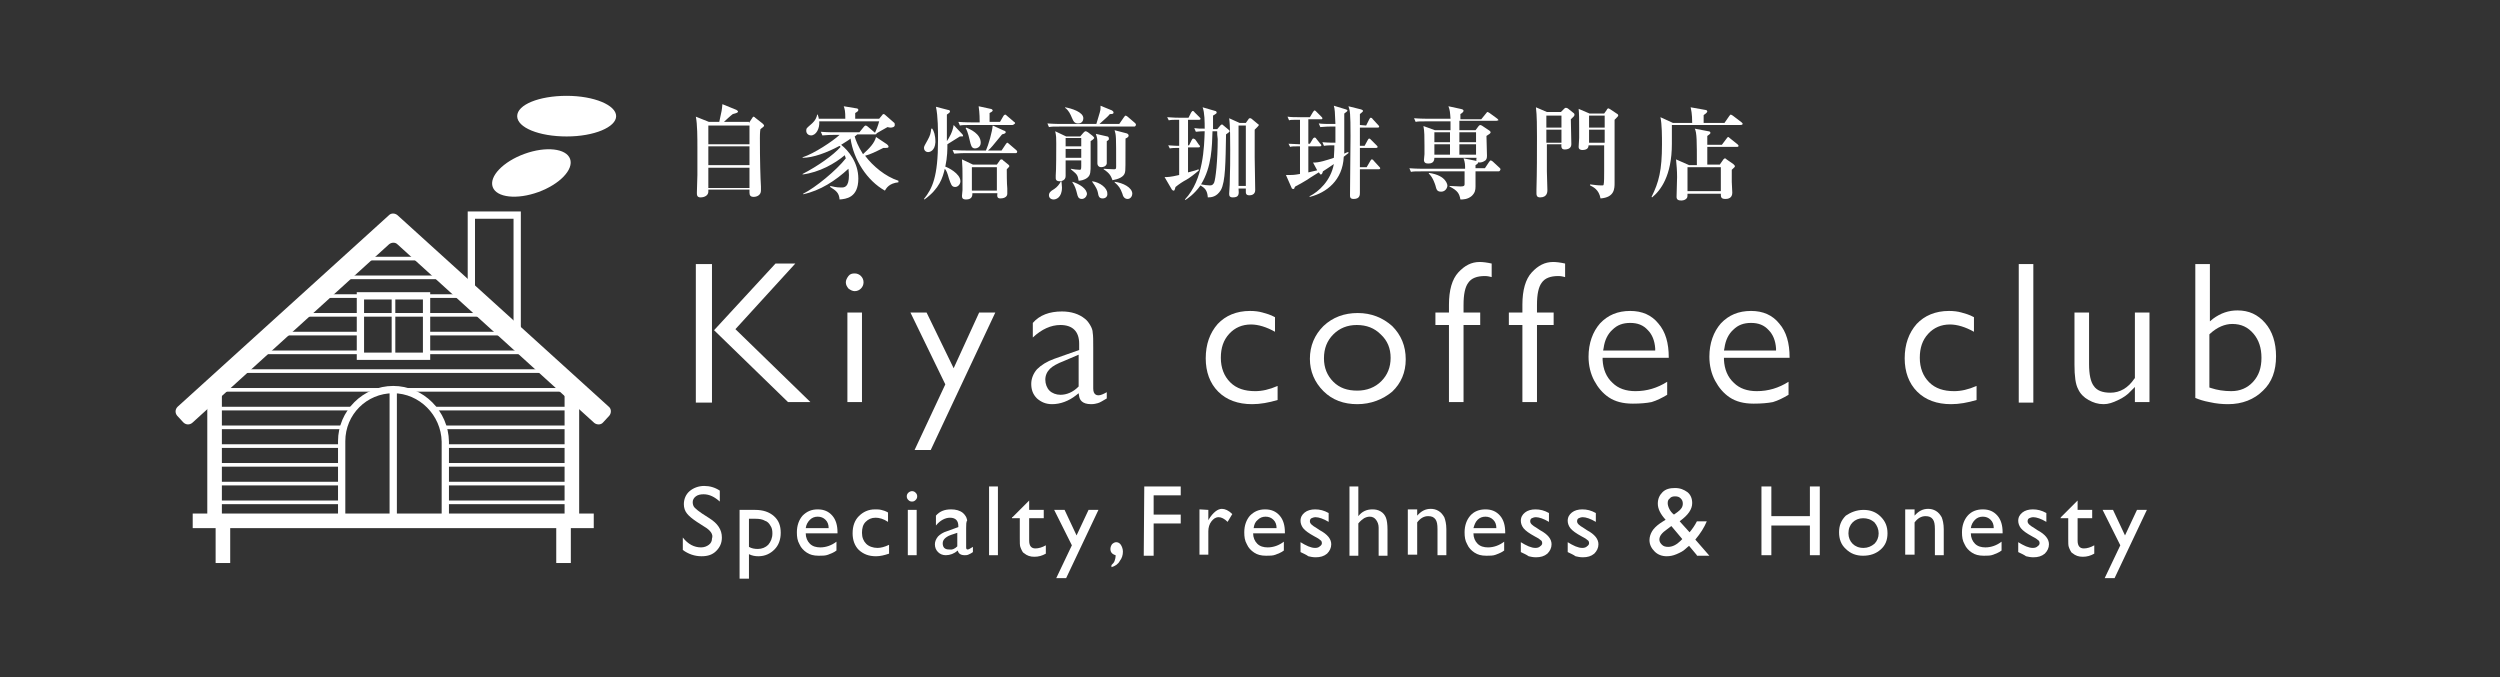 <?xml version="1.0" encoding="utf-8"?>
<!-- Generator: Adobe Illustrator 27.4.1, SVG Export Plug-In . SVG Version: 6.00 Build 0)  -->
<svg version="1.1" id="レイヤー_1" xmlns="http://www.w3.org/2000/svg" xmlns:xlink="http://www.w3.org/1999/xlink" x="0px"
	 y="0px" viewBox="0 0 480 130" style="enable-background:new 0 0 480 130;" xml:space="preserve">
<rect x="0" y="0" width="480" height="130" fill="#333333" stroke="none"/>
<style type="text/css">
	.st0{display:none;fill:none;}
	.st1{fill:#FFFFFF;}
</style>
<rect class="st0" width="480" height="130"/>
<path class="st1" d="M35.2,81.1L34,79.8c-0.4-0.5-0.4-1.2,0.1-1.7l40.6-36.8c0.4-0.4,1.1-0.4,1.6,0l40.6,36.8
	c0.5,0.4,0.5,1.2,0.1,1.7l-1.2,1.3c-0.4,0.5-1.2,0.5-1.7,0.1L76.3,46.9c-0.4-0.4-1.1-0.4-1.6,0L36.9,81.2
	C36.4,81.6,35.7,81.6,35.2,81.1z"/>
<rect x="37" y="98.6" class="st1" width="77" height="2.8"/>
<rect x="39.8" y="74.5" class="st1" width="2.8" height="25.5"/>
<rect x="108.4" y="74.5" class="st1" width="2.8" height="25.5"/>
<rect x="41.4" y="100" class="st1" width="2.8" height="8.1"/>
<rect x="106.8" y="100" class="st1" width="2.8" height="8.1"/>
<path class="st1" d="M86.2,100.7H64.9v-16c0-5.8,4.8-10.6,10.6-10.6c5.8,0,10.6,4.8,10.7,10.7L86.2,100.7z M66.3,99.3h18.5V84.8
	c-0.1-5.1-4.3-9.3-9.3-9.3c-5.1,0-9.2,4.1-9.2,9.2V99.3z"/>
<rect x="41.2" y="96.1" class="st1" width="24.3" height="0.7"/>
<rect x="85.4" y="96.1" class="st1" width="24.4" height="0.7"/>
<rect x="41.2" y="92.5" class="st1" width="24.3" height="0.7"/>
<rect x="85.4" y="92.5" class="st1" width="24.4" height="0.7"/>
<rect x="41.2" y="88.9" class="st1" width="24.3" height="0.7"/>
<rect x="85.4" y="88.9" class="st1" width="24.4" height="0.7"/>
<rect x="41.2" y="85.3" class="st1" width="24.3" height="0.7"/>
<rect x="85.4" y="85.3" class="st1" width="24.4" height="0.7"/>
<rect x="41.2" y="81.7" class="st1" width="24.3" height="0.7"/>
<rect x="85.4" y="81.7" class="st1" width="24.4" height="0.7"/>
<rect x="41.2" y="78.1" class="st1" width="26.4" height="0.7"/>
<rect x="83.4" y="78.1" class="st1" width="26.4" height="0.7"/>
<rect x="41.2" y="74.5" class="st1" width="68.6" height="0.7"/>
<rect x="45.6" y="70.9" class="st1" width="59.8" height="0.7"/>
<rect x="49.5" y="67.3" class="st1" width="19.7" height="0.7"/>
<rect x="81.8" y="67.3" class="st1" width="19.7" height="0.7"/>
<rect x="53.3" y="63.7" class="st1" width="15.9" height="0.7"/>
<rect x="81.8" y="63.7" class="st1" width="15.9" height="0.7"/>
<rect x="56.7" y="60.1" class="st1" width="12.5" height="0.7"/>
<rect x="81.8" y="60.1" class="st1" width="12.5" height="0.7"/>
<rect x="61" y="56.5" class="st1" width="29.5" height="0.7"/>
<rect x="64.8" y="52.9" class="st1" width="21.4" height="0.7"/>
<rect x="68.7" y="49.3" class="st1" width="13.6" height="0.7"/>
<path class="st1" d="M82.6,69.1H68.5v-13h14.1V69.1z M69.9,67.7h11.3V57.5H69.9V67.7z"/>
<rect x="69.2" y="60.1" class="st1" width="12.6" height="0.7"/>
<rect x="75.2" y="56.8" class="st1" width="0.7" height="11.6"/>
<rect x="74.8" y="74.8" class="st1" width="1.4" height="25.2"/>
<polygon class="st1" points="100,65 98.6,65 98.6,42 91.2,42 91.2,56.6 89.8,56.6 89.8,40.6 100,40.6 "/>
<ellipse transform="matrix(0.94 -0.342 0.342 0.94 -5.206 36.886)" class="st1" cx="102" cy="33.2" rx="7.9" ry="3.9"/>
<path class="st1" d="M118.3,22.3c0,2.1-4.2,3.9-9.5,3.9s-9.5-1.7-9.5-3.9s4.2-3.9,9.5-3.9S118.3,20.2,118.3,22.3z"/>
<g>
	<path class="st1" d="M143.8,23.6l0.6-0.9c0.1-0.2,0.2-0.3,0.3-0.3s0.2,0.1,0.3,0.2l1.4,1.1c0.2,0.2,0.3,0.3,0.3,0.4
		c0,0.2-0.1,0.2-0.7,0.7c-0.1,0.6-0.1,1.4-0.1,1.7c0,4.5,0.1,7.7,0.2,9.3c0,0.4,0,0.8,0,0.8c0,0.8-0.7,1.2-1.4,1.2
		c-0.6,0-0.8-0.3-0.8-0.8c0-0.1,0-0.4,0-0.6H136c0,0.1,0,0.3,0,0.4c0,0.7-0.7,1.1-1.5,1.1c-0.7,0-0.7-0.5-0.7-0.9c0,0,0-0.4,0.1-3.4
		c0-0.8,0-4.6,0-5.3c0-1.7,0-4.5-0.3-5.9l2.5,1h2c0.5-2.2,0.5-2.3,0.6-3.4l2.7,1.1c0.1,0.1,0.3,0.2,0.3,0.3c0,0.2-0.2,0.3-1,0.5
		c-0.3,0.2-1.5,1.3-1.7,1.5h4.8L143.8,23.6L143.8,23.6z M136,24.1v3.6h7.9v-3.6H136z M136,28.1v3.6h7.9v-3.6H136z M136,32.2v3.9h7.9
		v-3.9H136z"/>
	<path class="st1" d="M169.9,36.6c-3.4-1.9-6-5.9-6.6-10c-0.3,0.3-0.9,0.6-1.8,1.2c1.4,1.1,3.3,3.4,3.3,6.5c0,3.7-2.4,3.9-3.6,4
		c-0.1-1.3-0.7-1.7-1.8-2.4v-0.2c0.5,0.1,1.1,0.3,2.1,0.3c0.6,0,1.5,0,1.5-2.4c0-0.5-0.1-1-0.1-1.2c-2.5,2.3-5.4,4.2-8.7,4.9v-0.1
		c2.4-1.2,6.4-4.5,8.2-6.8c-0.1-0.2-0.1-0.3-0.2-0.6c-1.9,1.6-4.9,3.3-8.1,3.7v-0.1c2.9-1.5,5.9-3.6,7.3-5.2
		c-0.1-0.1-0.1-0.1-0.2-0.2c-2.4,1.3-5.1,2.3-7.1,2.3v-0.1c2.2-0.7,5.8-3.1,7.1-4.3h-1.3c-1.2,0-1.5,0.1-2,0.1l-0.3-0.7
		c1.1,0.1,2.3,0.1,2.7,0.1h4.7l0.9-1.1c0.1-0.1,0.2-0.2,0.3-0.2s0.3,0.1,0.4,0.2l1.3,1.1c0.1,0.1,0.1,0.1,0.1,0.1
		c0.2-0.4,0.6-1.4,0.8-2.2h-11.5c0.1,1.4-0.6,2.7-1.6,2.7c-0.4,0-0.9-0.3-0.9-0.9c0-0.5,0.1-0.5,1-1.3c0.1-0.1,0.9-0.7,1.1-1.8h0.1
		c0.1,0.4,0.2,0.5,0.2,0.8h5.1c0-1.5-0.1-1.8-0.3-2.4l2.4,0.4c0.2,0,0.4,0.1,0.4,0.3c0,0.2-0.1,0.3-0.6,0.6c0,0.2,0,0.9,0,1.1h4.6
		l0.5-0.6c0.1-0.1,0.2-0.3,0.3-0.3c0.2,0,0.3,0.1,0.4,0.2l1.6,1.4c0.2,0.1,0.2,0.3,0.2,0.5c0,0.4-0.5,0.5-0.8,0.5
		c-0.1,0-0.2,0-0.6-0.1c-0.7,0.4-1.8,1-2.1,1.2l0,0c0,0.1,0,0.2-0.3,0.2h-3.4c-0.2,0.2-0.5,0.4-0.5,0.4c0.2,0.7,0.6,1.8,1.6,3.4
		c1.2-1.1,2.2-2.1,2.5-3.3l2.1,1.4c0.1,0.1,0.3,0.3,0.3,0.4c0,0.3-0.1,0.3-1,0.3c-1.6,0.8-2.4,1.2-3.5,1.5c1.5,2,3.9,4,6.4,4.8V35
		C170.7,35.2,170.2,36.1,169.9,36.6z"/>
	<path class="st1" d="M178.2,29.2c-0.5,0-0.8-0.4-0.8-0.8c0-0.3,0.2-0.6,0.7-1.5s0.6-1.3,0.7-2.2h0.2c0.3,0.5,0.6,1.2,0.6,2.6
		C179.5,29,178.5,29.2,178.2,29.2z M184.3,26.2c-0.3,0.2-1.6,1-2.4,1.5c0,1,0,2.4-0.4,4.3c0.4,0.1,2.9,1.3,2.9,2.8
		c0,0.6-0.5,1.1-1,1.1c-0.7,0-0.8-0.5-1.2-1.6c-0.3-1.1-0.5-1.6-0.8-1.9c-0.4,1.7-1,3.8-3.9,5.9l-0.1-0.1c1.6-2,2.7-4.2,2.7-11.3
		c0-1.8,0-4.6-0.4-6.4l2.3,0.6c0.2,0,0.4,0.1,0.4,0.3c0,0.2-0.2,0.3-0.6,0.6c0,0.4,0,4.3,0,5.1c0.4-0.6,1.1-1.7,1.3-3.1l1.6,1.7
		c0.1,0.1,0.2,0.2,0.2,0.4C185,26.2,184.7,26.2,184.3,26.2z M195,29.4h-9.7c-1.2,0-1.6,0.1-2.1,0.1l-0.3-0.7
		c1.2,0.1,2.6,0.1,2.8,0.1h3.6c0.5-1.1,1.2-3.6,1.3-4.8l2.2,1c0.1,0,0.3,0.1,0.3,0.3c0,0.2-0.3,0.3-0.7,0.4
		c-1.9,2.3-2.1,2.6-2.7,3.1h2.6l0.8-1.2c0.1-0.1,0.2-0.3,0.3-0.3s0.3,0.2,0.3,0.2l1.4,1.2c0.1,0.1,0.2,0.2,0.2,0.3
		C195.3,29.4,195.1,29.4,195,29.4z M194.4,24h-8c-1.2,0-1.6,0-2.1,0.1l-0.3-0.7c1.2,0.1,2.6,0.1,2.8,0.1h1.3c0-0.4,0-1.8-0.2-3.1
		l2.3,0.5c0.2,0,0.4,0.2,0.4,0.3c0,0.2-0.4,0.4-0.6,0.5c0,0.4,0,1.3,0,1.7h2l0.7-1.2c0.1-0.1,0.2-0.2,0.3-0.2s0.2,0.1,0.3,0.2
		l1.4,1.2c0.2,0.1,0.2,0.2,0.2,0.3C194.7,23.9,194.5,24,194.4,24z M193.3,32.5c0,0.6,0,2.7,0.1,3.7c0,0.2,0,0.8,0,1
		c0,0.7-0.8,0.9-1.3,0.9c-0.6,0-0.7-0.3-0.6-1h-4.8c0,0.4,0,1.2-1.2,1.2c-0.7,0-0.8-0.3-0.8-0.7c0-0.2,0.1-0.9,0.1-1.1
		c0-0.9,0-1.9,0-2.8c0-1.3,0-1.3-0.1-3.1l2.1,1h4.6l0.5-0.7c0.1-0.2,0.2-0.3,0.4-0.3c0.1,0,0.3,0.1,0.3,0.2l1,0.8
		c0.1,0.1,0.2,0.2,0.2,0.3C193.8,32,193.5,32.3,193.3,32.5z M187.2,28.5c-0.7,0-0.8-0.7-1-1.5c-0.1-0.3-0.3-1.6-0.8-2.4l0.1-0.1
		c0.8,0.3,2.8,1.2,2.8,2.9C188.3,28.3,187.5,28.5,187.2,28.5z M191.4,32.1h-4.8v4.5h4.8V32.1z"/>
	<path class="st1" d="M217.8,24.3h-14.4c-1.1,0-1.5,0-2,0.1l-0.3-0.7c1.2,0.1,2.5,0.1,2.7,0.1h6.7c0.7-2.3,0.8-2.6,0.8-3
		c0-0.2,0-0.3,0-0.5l2.2,0.9c0.1,0.1,0.3,0.2,0.3,0.4c0,0.3-0.3,0.3-0.7,0.3c-0.5,0.6-0.7,0.7-2,1.9h3.8l0.9-1.3
		c0.1-0.1,0.2-0.3,0.3-0.3s0.3,0.1,0.4,0.2l1.4,1.2c0.1,0.1,0.2,0.2,0.2,0.3C218.1,24.2,217.9,24.3,217.8,24.3z M202.3,38.3
		c-0.5,0-0.9-0.3-0.9-0.8s0.3-0.8,1-1.2c0.6-0.4,1-0.9,1.3-1.5h0.1c0,0.3,0.1,0.7,0.1,1.2C203.9,38,202.7,38.3,202.3,38.3z
		 M209.4,27.1c0,0.4,0,4.1,0,4.3c0,1.6,0,2.2-0.6,2.7s-1.4,0.6-1.7,0.6c-0.1-0.4-0.1-0.8-0.4-1.2c-0.1-0.2-1-0.9-1.1-1v-0.1
		c0.5,0.1,1.2,0.2,1.7,0.2c0.2,0,0.3,0,0.3-0.7v-1.1h-3c0,0.6,0,2.6,0,3c0,1-1.1,1-1.2,1c-0.3,0-0.7-0.1-0.7-0.6c0-0.1,0-0.3,0-0.5
		c0.1-0.8,0.1-5.2,0.1-6.2s0-1.4-0.2-2.3l2.1,1h2.7l0.6-0.7c0.1-0.1,0.3-0.3,0.4-0.3c0.2,0,0.3,0.1,0.5,0.2l0.9,0.7
		c0.1,0.1,0.3,0.3,0.3,0.4C210,26.7,209.6,27,209.4,27.1z M207,23.7c-0.7,0-0.9-0.4-1.2-1.1s-0.6-1.4-1.3-1.9v-0.1
		c1.2,0.2,3.5,0.9,3.5,2.1C208,23.1,207.8,23.7,207,23.7z M207.6,26.5h-3v1.6h3V26.5z M207.6,28.6h-3v1.7h3V28.6z M207.7,38.2
		c-0.7,0-0.8-0.6-0.9-1c-0.2-0.8-0.4-1.5-0.9-2.2v-0.1c1.3,0.4,2.8,1.3,2.8,2.4C208.6,37.8,208.2,38.2,207.7,38.2z M211.7,38.1
		c-0.7,0-0.8-0.5-0.9-1.1c-0.1-0.5-0.3-1-1.1-2.1v-0.1c1.5,0.2,2.9,1.3,2.9,2.3C212.7,37.7,212.3,38.1,211.7,38.1z M212.5,27.1
		c0,0.5,0,4.1,0,4.3c-0.1,0.5-0.6,0.7-1.1,0.7c-0.4,0-0.7-0.3-0.7-0.7c0-0.1,0-0.6,0-0.7c0-1.2,0-2.3,0-2.9c0-1.1,0-1.2-0.3-2.1
		l2.2,0.5c0.2,0,0.3,0.2,0.3,0.4C213,26.8,212.7,27,212.5,27.1z M216.1,26.6c0,5.1,0,6.3-0.1,6.5c-0.2,0.9-1.3,1.3-2.4,1.5
		c-0.3-0.8-0.5-1.3-1.7-2.1v-0.1c0.1,0,1.5,0.1,1.9,0.1s0.5,0,0.5-0.5c0-6,0-6-0.3-7l2.3,0.6c0.1,0,0.4,0.2,0.4,0.4
		C216.7,26.3,216.5,26.4,216.1,26.6z M216.5,38.2c-0.6,0-0.9-0.5-1-1c-0.4-1.1-0.7-1.5-1.5-2.2v-0.1c1.6,0.2,3.4,1.1,3.4,2.3
		C217.4,37.6,217.1,38.2,216.5,38.2z"/>
	<path class="st1" d="M230.2,23h-2.1v4.9h0.2l0.5-1c0.1-0.2,0.2-0.3,0.3-0.3s0.3,0.1,0.4,0.2l0.7,1c0.1,0.1,0.2,0.2,0.2,0.3
		c0,0.2-0.2,0.2-0.3,0.2h-2v4.8c1.1-0.3,1.6-0.4,2-0.6l0.1,0.2c-0.8,0.7-1.7,1.4-2.4,1.8c-0.6,0.3-1.5,0.9-2.1,1.4
		c-0.2,0.7-0.2,0.7-0.4,0.7c-0.1,0-0.2-0.1-0.3-0.2l-1.4-2.4c0.6,0,1.1,0,2.8-0.4v-5.2c-0.9,0-1.3,0-1.8,0.1l-0.3-0.6
		c0.5,0,1,0.1,2.1,0.1v-5h-0.5c-0.6,0-1,0-1.5,0.1l-0.3-0.6c1.2,0.1,2.1,0.1,2.2,0.1h1.9l0.5-1c0.1-0.1,0.2-0.3,0.3-0.3
		s0.3,0.1,0.3,0.2l1,1c0.1,0.1,0.2,0.2,0.2,0.3C230.5,23,230.3,23,230.2,23z M235.4,25.8c-0.1,5.3-0.1,9.1-1,10.7
		c-0.8,1.3-1.8,1.4-2.5,1.4c-0.1-1.4-0.6-1.8-1.4-2.3c-1.3,1.8-2.5,2.5-2.9,2.8l-0.1-0.1c3.6-3.8,3.7-10.2,3.8-13.1
		c-1.1,0-1.4,0.1-1.7,0.1l-0.3-0.7c0.7,0.1,1.1,0.1,2,0.1c0-1.2,0-3.1-0.4-4.1l2.4,0.7c0.2,0,0.3,0.2,0.3,0.3c0,0.2-0.1,0.2-0.7,0.6
		v0.5c0,0.3,0,1.8,0,2.1h0.8l0.6-0.7c0.1-0.1,0.2-0.2,0.3-0.2s0.1,0,0.2,0.1l1.2,1c0.1,0.1,0.1,0.2,0.1,0.2
		C236,25.4,235.8,25.5,235.4,25.8z M233.7,25.2h-0.9c-0.1,2.8-0.1,6.8-2.2,10.2c0.5,0.1,1.2,0.2,1.7,0.2s0.6-0.2,0.8-0.5
		c0.3-0.7,0.7-4.3,0.7-8.4C233.7,26.1,233.7,25.6,233.7,25.2z M241.3,24.5c-0.1,0.1-0.3,0.3-0.4,0.4c0,1.3,0,3.9,0,5.3
		c0,1,0.1,5.4,0.1,6.3c0,0.9-0.8,1-1.1,1c-0.6,0-0.7-0.3-0.7-0.6c0-0.1,0-0.6,0-0.7h-1.4c0.1,1.1,0.1,1.7-1.1,1.7
		c-0.6,0-0.7-0.3-0.7-0.7c0-0.3,0.1-1.5,0.1-1.7c0.1-2.6,0.1-5.1,0.1-6.7s0-4.8-0.2-6.1l2,0.9h1.2l0.5-0.7c0.1-0.2,0.2-0.2,0.3-0.2
		s0.2,0,0.3,0.1l1.2,1c0.1,0.1,0.2,0.1,0.2,0.2S241.4,24.4,241.3,24.5z M239.2,24.1h-1.4v11.6h1.4V24.1z"/>
	<path class="st1" d="M253.2,33.1c-0.3,0.2-1.5,0.9-2.2,1.4c-0.8,0.5-1.7,1-2.3,1.3c-0.1,0.1-0.2,0.3-0.2,0.4c0,0-0.1,0.1-0.2,0.1
		c-0.1,0-0.3-0.1-0.3-0.2l-1.1-2.5c0.3,0,0.5,0,0.9,0c0.3,0,0.7,0,1.8-0.2v-5.3h-0.4c-0.8,0-1.1,0-1.5,0.1l-0.3-0.6
		c0.7,0,1.5,0.1,2.2,0.1V23H249c-0.9,0-1.2,0-1.5,0.1l-0.3-0.7c0.7,0.1,1.5,0.1,2.2,0.1h2.1l0.6-1c0.1-0.1,0.2-0.3,0.3-0.3
		s0.2,0.1,0.3,0.2l1,1c0.1,0.1,0.2,0.2,0.2,0.3c0,0.2-0.1,0.2-0.3,0.2h-2.4v4.7h0.3l0.6-1c0.1-0.1,0.2-0.2,0.3-0.2s0.3,0.1,0.3,0.2
		l0.8,1c0.1,0.1,0.2,0.2,0.2,0.3c0,0.2-0.2,0.2-0.3,0.2h-2.2v5l1.7-0.4l-0.8-1.5c1,0.1,2.8-0.5,4-0.9c0-0.5,0.1-1.1,0.1-2.4H256
		c-0.6,0-1.2,0-1.8,0.1l-0.3-0.7c1,0.1,2.3,0.1,2.5,0.1c0-0.4,0-2.6,0-3.1h-1.1c-0.9,0-1.4,0.1-1.8,0.1l-0.3-0.7
		c0.7,0.1,1.6,0.1,2.3,0.1h0.9c-0.1-2.4-0.1-2.7-0.3-3.5l2.3,0.7c0.2,0.1,0.3,0.1,0.3,0.2c0,0.2-0.1,0.2-0.6,0.6c0,1.1,0,6.5,0,7.7
		c0.4-0.2,0.6-0.3,0.8-0.3v0.2c-0.3,0.2-0.5,0.4-0.9,0.7c-0.2,4.5-3.3,6.9-6.5,7.7l-0.1-0.1c1.8-0.9,4.1-3,4.7-6.2
		c-0.7,0.5-1.8,1.2-2.1,1.4c-0.1,0.4-0.2,0.6-0.4,0.6c-0.1,0-0.2-0.1-0.3-0.3L253.2,33.1z M262.3,24.1l0.6-1.2
		c0.1-0.2,0.2-0.3,0.3-0.3c0.1,0,0.3,0.1,0.3,0.2l1.1,1.2c0.1,0.1,0.2,0.2,0.2,0.3c0,0.2-0.2,0.2-0.3,0.2h-3.4V28h0.9l0.6-1.1
		c0.1-0.2,0.2-0.3,0.3-0.3c0.1,0,0.2,0.1,0.3,0.2l1.1,1.1c0.1,0.1,0.2,0.2,0.2,0.3c0,0.2-0.2,0.2-0.3,0.2h-3.1c0,0.1,0,3.3,0,3.7
		h1.3l0.7-1.2c0.1-0.2,0.2-0.3,0.3-0.3c0.1,0,0.3,0.1,0.3,0.2l1.1,1.2c0.1,0.1,0.2,0.2,0.2,0.3c0,0.2-0.2,0.2-0.3,0.2h-3.6
		c0,0.7,0,3.9,0,4.5c0,0.4,0,1.2-1.2,1.2c-0.7,0-0.7-0.4-0.7-0.7c0-1.8,0.1-9.8,0.1-11.4c0-4.4-0.1-4.9-0.4-5.7l2.4,0.6
		c0.3,0.1,0.4,0.2,0.4,0.3c0,0.1-0.2,0.3-0.6,0.6c0,1.1,0,1.6,0,2.1L262.3,24.1L262.3,24.1z"/>
	<path class="st1" d="M287.7,32.9h-4.4c0,0.8,0,2.1,0,2.9c0,0.7-0.1,1.2-0.7,1.8c-0.8,0.7-1.7,0.7-2.2,0.7c-0.2-1.1-0.5-1.7-2.1-2.5
		v-0.1c0.3,0,1.8,0.1,2.1,0.1c0.6,0,0.8-0.1,0.8-0.4v-2.5H273c-1.2,0-1.6,0-2.1,0.1l-0.3-0.7c1.2,0.1,2.5,0.1,2.8,0.1h7.9
		c0-0.7,0-1.2-0.3-2l2.5,0.5c0.2,0,0.3,0.2,0.3,0.3c0,0.2-0.3,0.4-0.5,0.5v0.6h1.8l0.8-1.2c0.1-0.1,0.2-0.3,0.3-0.3
		c0.1,0,0.3,0.1,0.4,0.2l1.3,1.2c0.1,0.1,0.2,0.2,0.2,0.3C288,32.9,287.8,32.9,287.7,32.9z M287.1,23.2h-6.9V25h3.1l0.6-0.8
		c0.1-0.1,0.2-0.2,0.3-0.2c0.1,0,0.2,0.1,0.3,0.1l1.5,1c0.1,0.1,0.2,0.2,0.2,0.3c0,0.2-0.3,0.4-0.8,0.7c0,0.6,0.1,3.2,0.1,3.8
		c0,0.5-0.1,0.7-0.3,0.9c-0.4,0.3-0.8,0.4-1.1,0.4c-0.7,0-0.7-0.4-0.6-0.9h-8.1c0,1-0.7,1.1-1.2,1.1s-0.8-0.2-0.8-0.7
		c0-0.2,0.1-0.9,0.1-1.1c0-0.5,0-1.1,0-1.6c0-1.7,0-2.8-0.2-3.8l2.2,0.8h3c0-0.3,0-1.5,0-1.7h-4.6c-1.2,0-1.6,0-2.1,0.1l-0.3-0.7
		c1.2,0.1,2.5,0.1,2.8,0.1h4.2c-0.1-1.3-0.1-1.6-0.4-2.4l2.3,0.5c0.5,0.1,0.6,0.2,0.6,0.4c0,0.2-0.4,0.5-0.6,0.6c0,0.2,0,0.4,0,1h4
		l0.9-1.1c0.1-0.1,0.2-0.3,0.3-0.3c0.1,0,0.2,0.1,0.4,0.2l1.5,1.1c0.1,0.1,0.2,0.2,0.2,0.3C287.4,23.2,287.3,23.2,287.1,23.2z
		 M276.7,36.8c-0.8,0-0.9-0.4-1.1-1.2c-0.1-0.3-0.5-1.6-1.3-2.3l0.1-0.1c3.4,0.5,3.5,2.4,3.5,2.4C277.9,36.1,277.5,36.8,276.7,36.8z
		 M278.4,25.4h-3v1.9h3V25.4z M278.4,27.7h-3v2h3V27.7z M283.4,25.4h-3.2v1.9h3.2V25.4z M283.4,27.7h-3.2c0,1,0,1.3,0,2h3.2V27.7z"
		/>
	<path class="st1" d="M301.6,22.9c0,0.8,0.1,4.1,0.1,4.8c0,1-1.1,1-1.3,1c-0.4,0-0.7-0.2-0.6-1H297c0,0.7,0,3.7,0,4.3v0.9
		c0,0.6,0.1,3.1,0.1,3.6c0,0.3,0,1.4-1.4,1.4c-0.7,0-0.7-0.5-0.7-0.8c0-0.1,0-0.6,0-0.7c0.1-3.4,0.1-7,0.1-10.1c0-1.6,0-4.2-0.2-5.7
		l2.1,0.9h2.7l0.6-0.6c0.2-0.2,0.2-0.2,0.4-0.2c0.1,0,0.2,0.1,0.3,0.1l1,0.8c0.3,0.2,0.3,0.3,0.3,0.5
		C302.2,22.4,302.1,22.4,301.6,22.9z M299.8,22.2h-2.9v2.3h2.9V22.2z M299.8,24.9h-2.9v2.5h2.9V24.9z M310,23c0,1.7,0,6.5,0,6.7
		c0,1,0,5.1,0,5.4c0,1.1,0,2.8-2.7,3c-0.3-1.7-1.4-2.2-2-2.5v-0.2c0.7,0.1,1.5,0.2,2.2,0.2c0.3,0,0.4,0,0.4-0.2
		c0.1-0.2,0.1-1.7,0.1-2.5s0-4.3,0-5h-3c0,0.6-0.4,0.9-1.2,0.9c-0.3,0-0.7-0.1-0.7-0.6c0-0.3,0.1-1.4,0.1-1.7c0-0.8,0-1.5,0-2
		c0-1.2,0-2.8-0.1-3.6l2.1,0.9h2.8l0.5-0.7c0-0.1,0.2-0.3,0.3-0.3c0.1,0,0.2,0.1,0.4,0.2l1.2,0.8c0.2,0.1,0.3,0.2,0.3,0.4
		C310.7,22.3,310.5,22.5,310,23z M308.1,22.2h-3v2.3h3V22.2z M308.1,24.9h-3v2.5h3V24.9z"/>
	<path class="st1" d="M334.1,24H321c0,0.6,0,3.1,0,3.6c0,6.2-2.2,9-3.8,10.3l-0.1-0.1c1.4-2.8,2-5.1,2-10.1c0-1.4,0-3.9-0.3-5.2
		l2.4,1.1h3.7c0-1.8-0.2-2.5-0.3-3l2.8,0.5c0.3,0,0.4,0.2,0.4,0.3c0,0.2-0.4,0.5-0.7,0.7c0,0.2,0,0.9,0,1.5h4l0.9-1.3
		c0.1-0.1,0.2-0.3,0.3-0.3c0.1,0,0.2,0.1,0.4,0.2l1.7,1.3c0.1,0.1,0.2,0.2,0.2,0.3C334.5,24,334.3,24,334.1,24z M333.5,28.2h-5.7
		v3.4h2.4l0.7-1c0.1-0.1,0.2-0.2,0.3-0.2c0.1,0,0.2,0.1,0.3,0.2l1.3,0.9c0.2,0.2,0.3,0.3,0.3,0.4c0,0.2-0.1,0.2-0.6,0.7
		c0,0.4,0,1.1,0,2.3c0,0.6,0.1,1.5,0.1,2.1c0,1.1-0.9,1.2-1.3,1.2c-0.9,0-0.9-0.4-0.9-1H324c0,0.4,0,0.6-0.1,0.8
		c-0.2,0.3-0.6,0.5-1.1,0.5c-0.6,0-0.9-0.2-0.9-0.7c0-0.6,0.1-3.2,0.1-3.8c0-1.4-0.1-2.2-0.2-3.4l2.5,1.1h1.5c0-4.6,0-6.2-0.4-7
		l2.6,0.5c0.2,0,0.4,0.1,0.4,0.3c0,0.1,0,0.2-0.6,0.6c0,0.2,0,1.1,0,1.7h2.8l0.9-1.2c0.1-0.1,0.2-0.3,0.3-0.3c0.1,0,0.2,0.1,0.3,0.2
		l1.5,1.2c0.1,0.1,0.2,0.2,0.2,0.3C333.8,28.2,333.6,28.2,333.5,28.2z M330.4,32.1H324v4.6h6.4V32.1z"/>
</g>
<g>
	<g>
		<g>
			<path class="st1" d="M151.3,77.2l-14.2-13.8l11.8-12.8h3.8l-11.5,12.6l14.4,14H151.3z M133.6,77.2V50.7h3.1v26.6h-3.1V77.2z"/>
		</g>
		<g>
			<path class="st1" d="M162.7,77.2V60h2.8v17.2H162.7z M164.1,55.9c-0.4,0-0.8-0.2-1.2-0.5c-0.3-0.4-0.5-0.7-0.5-1.2
				c0-0.4,0.2-0.8,0.5-1.2s0.7-0.5,1.2-0.5s0.9,0.2,1.2,0.5s0.5,0.7,0.5,1.2s-0.2,0.9-0.5,1.2S164.6,55.9,164.1,55.9z"/>
		</g>
		<g>
			<polygon class="st1" points="175.6,86.4 181.5,73.8 174.8,60 177.9,60 183.1,70.7 188,60 191.1,60 178.7,86.4 			"/>
		</g>
		<g>
			<path class="st1" d="M209.5,77.6c-1.8,0-2.2-0.9-2.3-1.5l-0.1-0.6l-0.5,0.4c-1.4,1.1-3,1.7-4.6,1.7c-1.2,0-2.1-0.4-2.9-1.1
				c-0.8-0.8-1.1-1.7-1.1-2.8c0-1,0.4-2,1.1-2.8c0.8-0.8,1.9-1.5,3.3-2l4.8-1.7V66c0-2.4-1.3-3.6-3.6-3.6c-1.8,0-3.6,0.8-5.3,2.4V62
				c1.3-1.5,3.2-2.2,5.6-2.2c1.8,0,3.3,0.5,4.4,1.4c0.4,0.3,0.7,0.7,1,1.2s0.5,1,0.5,1.5c0.1,0.5,0.1,1.5,0.1,3v7.7
				c0,1.2,0.7,1.3,1,1.3c0.4,0,0.9-0.2,1.6-0.6v1.2c-0.7,0.4-1.3,0.8-1.7,0.9C210.5,77.5,210,77.6,209.5,77.6z M204.3,69.3
				c-1.3,0.5-2.2,1-2.7,1.5c-0.6,0.6-0.9,1.3-0.9,2.1c0,0.8,0.3,1.6,0.8,2.1s1.3,0.8,2.1,0.8c1.2,0,2.4-0.5,3.4-1.5l0.1-0.1v-6.1
				L204.3,69.3z"/>
		</g>
		<g>
			<path class="st1" d="M240.4,77.6c-2.7,0-4.9-0.8-6.5-2.4s-2.4-3.8-2.4-6.4c0-2.7,0.8-4.9,2.3-6.6c1.5-1.6,3.6-2.5,6.2-2.5
				c0.9,0,1.7,0.1,2.4,0.3s1.5,0.4,2.4,0.9v2.8c-1.6-0.9-3.2-1.4-4.6-1.4c-1.7,0-3.1,0.6-4.2,1.8c-1.1,1.2-1.6,2.7-1.6,4.6
				s0.6,3.5,1.8,4.7s2.8,1.7,4.8,1.7c1.3,0,2.7-0.3,4.3-1v2.7C243.6,77.3,242,77.6,240.4,77.6z"/>
		</g>
		<g>
			<path class="st1" d="M260.6,77.6c-2.6,0-4.8-0.8-6.5-2.5s-2.6-3.8-2.6-6.2c0-2.5,0.9-4.6,2.6-6.3c1.8-1.7,4-2.5,6.6-2.5
				s4.8,0.9,6.6,2.5c1.7,1.7,2.6,3.8,2.6,6.4c0,2.5-0.9,4.6-2.6,6.2C265.5,76.7,263.2,77.6,260.6,77.6z M260.5,62.4
				c-1.8,0-3.3,0.6-4.5,1.8c-1.2,1.2-1.8,2.7-1.8,4.6c0,1.8,0.6,3.3,1.8,4.5c1.2,1.2,2.7,1.7,4.6,1.7c1.8,0,3.4-0.6,4.6-1.8
				c1.2-1.2,1.8-2.7,1.8-4.5s-0.6-3.3-1.9-4.5C263.9,63,262.4,62.4,260.5,62.4z"/>
		</g>
		<g>
			<path class="st1" d="M278.2,77.2V62.4h-2.6V60h2.6v-1.5c0-2.8,0.6-4.9,1.8-6.2c1.2-1.3,2.5-2,4.1-2c0.6,0,1.4,0.1,2.3,0.3v2.6
				c-0.4-0.1-0.8-0.2-1.3-0.2c-1.5,0-2.6,0.4-3.2,1.3c-0.6,0.8-0.9,2.2-0.9,4.2V60h3.2v2.4H281v14.8C281,77.2,278.2,77.2,278.2,77.2
				z"/>
		</g>
		<g>
			<path class="st1" d="M292.3,77.2V62.4h-2.6V60h2.6v-1.5c0-2.8,0.6-4.9,1.8-6.2c1.2-1.3,2.5-2,4.1-2c0.6,0,1.4,0.1,2.3,0.3v2.6
				c-0.4-0.1-0.8-0.2-1.3-0.2c-1.5,0-2.6,0.4-3.2,1.3c-0.6,0.8-0.9,2.2-0.9,4.2V60h3.2v2.4h-3.2v14.8
				C295.1,77.2,292.3,77.2,292.3,77.2z"/>
		</g>
		<g>
			<path class="st1" d="M313.5,77.5c-1.9,0-3.4-0.4-4.6-1.2c-1.2-0.8-2.1-1.9-2.8-3.2c-0.7-1.3-1.1-2.9-1.1-4.6
				c0-2.6,0.8-4.8,2.2-6.4c1.5-1.6,3.4-2.4,5.8-2.4c2.3,0,4.1,0.8,5.4,2.4c1.4,1.6,2,3.8,2,6.5v0.1h-12.7v0.4
				c0.1,1.8,0.7,3.3,1.9,4.4c1.1,1.1,2.6,1.6,4.4,1.6c2.2,0,4.2-0.6,6.1-1.8v2.5c-1,0.6-2,1.1-3,1.4
				C316.1,77.4,314.9,77.5,313.5,77.5z M313,62c-1.4,0-2.5,0.4-3.4,1.3c-0.9,0.8-1.5,2-1.7,3.5l-0.1,0.5h10v-0.4
				c-0.1-1.5-0.6-2.7-1.4-3.5C315.5,62.4,314.4,62,313,62z"/>
		</g>
		<g>
			<path class="st1" d="M336.7,77.5c-1.9,0-3.4-0.4-4.6-1.2c-1.2-0.8-2.1-1.9-2.8-3.2c-0.7-1.3-1.1-2.9-1.1-4.6
				c0-2.6,0.8-4.8,2.2-6.4c1.5-1.6,3.4-2.4,5.8-2.4c2.3,0,4.1,0.8,5.4,2.4c1.4,1.6,2,3.8,2,6.5v0.1H331v0.4c0.1,1.8,0.7,3.3,1.9,4.4
				c1.1,1.1,2.6,1.6,4.4,1.6c2.2,0,4.2-0.6,6.1-1.8v2.5c-1,0.6-2,1.1-3,1.4C339.4,77.4,338.1,77.5,336.7,77.5z M336.2,62
				c-1.4,0-2.5,0.4-3.4,1.3c-0.9,0.8-1.5,2-1.7,3.5l-0.1,0.5h10v-0.4c-0.1-1.5-0.6-2.7-1.4-3.5C338.7,62.4,337.6,62,336.2,62z"/>
		</g>
		<g>
			<path class="st1" d="M374.6,77.6c-2.7,0-4.9-0.8-6.5-2.4s-2.4-3.8-2.4-6.4c0-2.7,0.8-4.9,2.3-6.6c1.5-1.6,3.6-2.5,6.2-2.5
				c0.9,0,1.7,0.1,2.4,0.3c0.7,0.2,1.5,0.4,2.4,0.9v2.8c-1.6-0.9-3.2-1.4-4.6-1.4c-1.7,0-3.1,0.6-4.2,1.8c-1.1,1.2-1.6,2.7-1.6,4.6
				s0.6,3.5,1.8,4.7c1.2,1.2,2.8,1.7,4.8,1.7c1.3,0,2.7-0.3,4.3-1v2.7C377.8,77.3,376.2,77.6,374.6,77.6z"/>
		</g>
		<g>
			<rect x="387.6" y="50.7" class="st1" width="2.8" height="26.6"/>
		</g>
		<g>
			<path class="st1" d="M403.9,77.6c-1.1,0-2-0.3-2.9-0.8s-1.6-1.2-2-2.1c-0.5-0.9-0.7-2.5-0.7-4.7V60h2.8v9.9c0,2,0.3,3.4,0.9,4.2
				c0.6,0.9,1.7,1.3,3.2,1.3c1.8,0,3.4-0.9,4.6-2.7l0.1-0.1V60h2.8v17.2h-2.8v-2.9l-0.7,0.7c-0.7,0.8-1.6,1.4-2.5,1.8
				C405.7,77.3,404.8,77.6,403.9,77.6z"/>
		</g>
		<g>
			<path class="st1" d="M427.8,77.6c-1.1,0-2.3-0.1-3.6-0.4c-1.1-0.2-2-0.5-2.7-0.8V50.7h2.8v11l0.6-0.5c1.5-1.1,3-1.6,4.7-1.6
				c2.2,0,3.9,0.8,5.3,2.4c1.4,1.6,2.1,3.8,2.1,6.4c0,2.8-0.8,5-2.5,6.6C432.8,76.7,430.5,77.6,427.8,77.6z M428.6,62.2
				c-1.4,0-2.9,0.6-4.3,1.9l-0.1,0.1v10.2l0.3,0.1c1.2,0.4,2.5,0.6,3.9,0.6c1.7,0,3.1-0.6,4.2-1.8c1.1-1.2,1.6-2.7,1.6-4.6
				s-0.5-3.4-1.5-4.6C431.6,62.8,430.3,62.2,428.6,62.2z"/>
		</g>
	</g>
</g>
<g>
	<path class="st1" d="M135.2,101.1l-1.4-0.9c-0.9-0.6-1.5-1.1-1.9-1.6s-0.6-1.1-0.6-1.8c0-1,0.4-1.9,1.1-2.5c0.7-0.6,1.7-1,2.8-1
		s2.1,0.3,3,0.9v2.1c-1-0.9-2-1.4-3.1-1.4c-0.6,0-1.1,0.1-1.5,0.4S133,96,133,96.4s0.1,0.8,0.4,1.1c0.3,0.3,0.8,0.7,1.4,1.1l1.4,0.9
		c1.6,1,2.4,2.2,2.4,3.7c0,1.1-0.4,1.9-1.1,2.6c-0.7,0.7-1.6,1-2.8,1c-1.3,0-2.5-0.4-3.6-1.2v-2.4c1,1.3,2.2,1.9,3.5,1.9
		c0.6,0,1.1-0.2,1.5-0.5s0.6-0.7,0.6-1.2C137,102.6,136.4,101.8,135.2,101.1z"/>
	<path class="st1" d="M142,111.1V97.9h3c1.5,0,2.7,0.4,3.6,1.2c0.9,0.8,1.3,1.8,1.3,3.2c0,1.3-0.4,2.4-1.2,3.2
		c-0.8,0.8-1.8,1.3-3.1,1.3c-0.6,0-1.2-0.1-1.8-0.4v4.7C143.8,111.1,142,111.1,142,111.1z M145,99.6h-1.2v5.4
		c0.5,0.3,1.1,0.4,1.7,0.4c0.8,0,1.5-0.3,2-0.8c0.5-0.6,0.8-1.3,0.8-2.2c0-0.6-0.1-1.1-0.4-1.5c-0.2-0.4-0.6-0.8-1-0.9
		C146.4,99.7,145.8,99.6,145,99.6z"/>
	<path class="st1" d="M160.8,102.4h-6.1c0,0.8,0.3,1.5,0.8,2s1.2,0.7,2,0.7c1.1,0,2.2-0.4,3.1-1.1v1.7c-0.5,0.4-1.1,0.6-1.6,0.8
		c-0.5,0.2-1.1,0.2-1.8,0.2c-1,0-1.7-0.2-2.3-0.6s-1.1-0.9-1.4-1.6c-0.4-0.7-0.5-1.4-0.5-2.3c0-1.3,0.4-2.4,1.1-3.2
		c0.8-0.8,1.7-1.2,2.9-1.2s2.1,0.4,2.8,1.2c0.7,0.8,1,1.9,1,3.2V102.4z M154.7,101.4h4.4c0-0.7-0.2-1.2-0.6-1.6
		c-0.4-0.4-0.9-0.6-1.5-0.6s-1.1,0.2-1.5,0.6C155.1,100.2,154.8,100.7,154.7,101.4z"/>
	<path class="st1" d="M170.7,104.6v1.7c-0.9,0.3-1.7,0.5-2.5,0.5c-1.4,0-2.4-0.4-3.3-1.2c-0.8-0.8-1.2-1.9-1.2-3.2
		c0-1.4,0.4-2.5,1.2-3.3s1.8-1.3,3.1-1.3c0.4,0,0.8,0,1.2,0.1s0.8,0.2,1.3,0.5v1.8c-0.9-0.6-1.7-0.8-2.4-0.8c-0.8,0-1.4,0.3-1.9,0.8
		s-0.7,1.2-0.7,2.1s0.3,1.6,0.8,2.1s1.3,0.8,2.2,0.8C169.1,105.2,169.9,105,170.7,104.6z"/>
	<path class="st1" d="M175.1,94.3c0.3,0,0.5,0.1,0.7,0.3c0.2,0.2,0.3,0.4,0.3,0.7c0,0.3-0.1,0.5-0.3,0.7s-0.4,0.3-0.7,0.3
		s-0.5-0.1-0.7-0.3c-0.2-0.2-0.3-0.4-0.3-0.7c0-0.3,0.1-0.5,0.3-0.7C174.6,94.4,174.9,94.3,175.1,94.3z M174.3,97.9h1.7v8.7h-1.7
		V97.9z"/>
	<path class="st1" d="M185.5,101.4v3.7c0,0.3,0.1,0.4,0.3,0.4s0.5-0.2,1-0.5v1c-0.4,0.3-0.7,0.4-0.9,0.5s-0.5,0.1-0.7,0.1
		c-0.7,0-1.2-0.3-1.3-0.9c-0.7,0.6-1.5,0.9-2.3,0.9c-0.6,0-1.1-0.2-1.5-0.6s-0.6-0.9-0.6-1.5c0-0.5,0.2-1,0.6-1.5
		c0.4-0.4,1-0.8,1.7-1l2.2-0.8V101c0-1-0.5-1.6-1.6-1.6c-0.9,0-1.9,0.5-2.7,1.5V99c0.7-0.8,1.6-1.2,2.9-1.2c0.9,0,1.7,0.2,2.3,0.7
		c0.2,0.2,0.4,0.4,0.5,0.6c0.2,0.3,0.2,0.5,0.3,0.8C185.5,100.2,185.5,100.7,185.5,101.4z M183.8,104.9v-2.6l-1.2,0.4
		c-0.6,0.2-1,0.5-1.2,0.7s-0.4,0.5-0.4,0.9s0.1,0.7,0.3,0.9c0.2,0.2,0.5,0.3,0.9,0.3C182.8,105.6,183.3,105.4,183.8,104.9z"/>
	<path class="st1" d="M189.9,93.4h1.7v13.2h-1.7V93.4z"/>
	<path class="st1" d="M194.4,99.3l3.2-3.2v1.8h2.8v1.6h-2.8v4.3c0,1,0.4,1.5,1.2,1.5c0.6,0,1.3-0.2,2-0.6v1.6
		c-0.7,0.4-1.4,0.6-2.2,0.6s-1.4-0.2-2-0.7c-0.2-0.1-0.3-0.3-0.4-0.5c-0.1-0.2-0.2-0.4-0.3-0.7c-0.1-0.3-0.1-0.8-0.1-1.6v-3.9h-1.5
		v-0.2L194.4,99.3L194.4,99.3z"/>
	<path class="st1" d="M209,97.9h1.9l-6.2,13.1h-1.9l3-6.3l-3.4-6.8h2l2.3,4.9L209,97.9z"/>
	<path class="st1" d="M213.4,108.9v-0.4c0.3-0.3,0.5-0.5,0.6-0.8s0.2-0.6,0.2-1.1c-0.7-0.2-1-0.6-1-1.2c0-0.3,0.1-0.6,0.3-0.9
		c0.2-0.2,0.5-0.4,0.8-0.4c0.4,0,0.7,0.2,0.9,0.5s0.4,0.8,0.4,1.3c0,0.7-0.2,1.3-0.6,1.8C214.7,108.3,214.1,108.7,213.4,108.9z"/>
	<path class="st1" d="M219.7,93.4h7v1.7h-5.2v3.7h5.2v1.7h-5.2v6.2h-1.9L219.7,93.4L219.7,93.4z"/>
	<path class="st1" d="M232,97.9v2l0.1-0.2c0.8-1.3,1.7-2,2.5-2c0.6,0,1.3,0.3,2,1l-0.9,1.5c-0.6-0.6-1.2-0.9-1.7-0.9
		c-0.6,0-1,0.3-1.4,0.8s-0.6,1.2-0.6,1.9v4.5h-1.7v-8.7L232,97.9L232,97.9z"/>
	<path class="st1" d="M246.7,102.4h-6.1c0,0.8,0.3,1.5,0.8,2s1.2,0.7,2,0.7c1.1,0,2.2-0.4,3.1-1.1v1.7c-0.5,0.4-1.1,0.6-1.6,0.8
		c-0.5,0.2-1.1,0.2-1.8,0.2c-1,0-1.7-0.2-2.3-0.6s-1.1-0.9-1.4-1.6c-0.4-0.7-0.5-1.4-0.5-2.3c0-1.3,0.4-2.4,1.1-3.2
		c0.8-0.8,1.7-1.2,2.9-1.2s2.1,0.4,2.8,1.2c0.7,0.8,1,1.9,1,3.2V102.4z M240.7,101.4h4.4c0-0.7-0.2-1.2-0.6-1.6
		c-0.4-0.4-0.9-0.6-1.5-0.6s-1.1,0.2-1.5,0.6C241,100.2,240.8,100.7,240.7,101.4z"/>
	<path class="st1" d="M249.7,106v-1.9c0.5,0.3,1,0.6,1.5,0.8c0.5,0.2,0.9,0.3,1.3,0.3c0.4,0,0.7-0.1,0.9-0.3
		c0.3-0.2,0.4-0.4,0.4-0.6c0-0.3-0.1-0.5-0.3-0.6c-0.2-0.2-0.5-0.4-1.1-0.7c-1.1-0.6-1.8-1.1-2.2-1.6c-0.3-0.4-0.5-0.9-0.5-1.4
		c0-0.7,0.3-1.2,0.8-1.6s1.2-0.6,2-0.6c0.9,0,1.7,0.2,2.6,0.7v1.7c-1-0.6-1.9-0.9-2.5-0.9c-0.3,0-0.6,0.1-0.8,0.2s-0.3,0.3-0.3,0.6
		c0,0.2,0.1,0.4,0.3,0.6s0.5,0.4,1,0.7l0.6,0.4c1.5,0.8,2.2,1.7,2.2,2.7c0,0.7-0.3,1.3-0.8,1.8c-0.6,0.5-1.3,0.7-2.2,0.7
		c-0.5,0-1-0.1-1.4-0.2C250.8,106.5,250.3,106.3,249.7,106z"/>
	<path class="st1" d="M259.1,93.4h1.7v5.7c0.7-0.9,1.6-1.3,2.7-1.3c0.6,0,1.1,0.1,1.6,0.4s0.8,0.7,1,1.2s0.3,1.3,0.3,2.3v5h-1.7
		v-5.4c0-0.6-0.2-1.1-0.5-1.5s-0.7-0.6-1.2-0.6c-0.4,0-0.7,0.1-1.1,0.3c-0.3,0.2-0.7,0.5-1.1,1v6.2h-1.7L259.1,93.4L259.1,93.4z"/>
	<path class="st1" d="M272.1,97.9V99c0.8-0.9,1.6-1.3,2.6-1.3c0.5,0,1,0.1,1.5,0.4s0.8,0.7,1.1,1.2c0.2,0.5,0.4,1.3,0.4,2.3v5H276
		v-5c0-0.9-0.1-1.5-0.4-1.9s-0.7-0.6-1.4-0.6c-0.8,0-1.5,0.4-2.1,1.2v6.2h-1.8v-8.7h1.8V97.9z"/>
	<path class="st1" d="M289,102.4h-6.1c0,0.8,0.3,1.5,0.8,2s1.2,0.7,2,0.7c1.1,0,2.2-0.4,3.1-1.1v1.7c-0.5,0.4-1.1,0.6-1.6,0.8
		s-1.1,0.2-1.8,0.2c-1,0-1.7-0.2-2.3-0.6c-0.6-0.4-1.1-0.9-1.4-1.6c-0.4-0.7-0.5-1.4-0.5-2.3c0-1.3,0.4-2.4,1.1-3.2s1.7-1.2,2.9-1.2
		c1.2,0,2.1,0.4,2.8,1.2c0.7,0.8,1,1.9,1,3.2V102.4z M282.9,101.4h4.4c0-0.7-0.2-1.2-0.6-1.6s-0.9-0.6-1.5-0.6s-1.1,0.2-1.5,0.6
		C283.3,100.2,283.1,100.7,282.9,101.4z"/>
	<path class="st1" d="M292,106v-1.9c0.5,0.3,1,0.6,1.5,0.8c0.5,0.2,0.9,0.3,1.3,0.3s0.7-0.1,0.9-0.3c0.3-0.2,0.4-0.4,0.4-0.6
		c0-0.3-0.1-0.5-0.3-0.6c-0.2-0.2-0.5-0.4-1.1-0.7c-1.1-0.6-1.8-1.1-2.2-1.6c-0.3-0.4-0.5-0.9-0.5-1.4c0-0.7,0.3-1.2,0.8-1.6
		s1.2-0.6,2-0.6c0.9,0,1.7,0.2,2.6,0.7v1.7c-1-0.6-1.9-0.9-2.5-0.9c-0.3,0-0.6,0.1-0.8,0.2c-0.2,0.1-0.3,0.3-0.3,0.6
		c0,0.2,0.1,0.4,0.3,0.6c0.2,0.2,0.5,0.4,1,0.7l0.6,0.4c1.5,0.8,2.2,1.7,2.2,2.7c0,0.7-0.3,1.3-0.8,1.8c-0.6,0.5-1.3,0.7-2.2,0.7
		c-0.5,0-1-0.1-1.4-0.2C293.1,106.5,292.6,106.3,292,106z"/>
	<path class="st1" d="M301,106v-1.9c0.5,0.3,1,0.6,1.5,0.8c0.5,0.2,0.9,0.3,1.3,0.3s0.7-0.1,0.9-0.3c0.3-0.2,0.4-0.4,0.4-0.6
		c0-0.3-0.1-0.5-0.3-0.6c-0.2-0.2-0.5-0.4-1.1-0.7c-1.1-0.6-1.8-1.1-2.2-1.6c-0.3-0.4-0.5-0.9-0.5-1.4c0-0.7,0.3-1.2,0.8-1.6
		s1.2-0.6,2-0.6c0.9,0,1.7,0.2,2.6,0.7v1.7c-1-0.6-1.9-0.9-2.5-0.9c-0.3,0-0.6,0.1-0.8,0.2c-0.2,0.1-0.3,0.3-0.3,0.6
		c0,0.2,0.1,0.4,0.3,0.6c0.2,0.2,0.5,0.4,1,0.7l0.6,0.4c1.5,0.8,2.2,1.7,2.2,2.7c0,0.7-0.3,1.3-0.8,1.8c-0.6,0.5-1.3,0.7-2.2,0.7
		c-0.5,0-1-0.1-1.4-0.2C302.1,106.5,301.6,106.3,301,106z"/>
	<path class="st1" d="M325.8,106.6l-1.5-1.8c-0.1,0.1-0.4,0.3-0.7,0.6l0,0c-0.4,0.4-1,0.7-1.7,1s-1.3,0.4-1.9,0.4
		c-0.9,0-1.7-0.3-2.3-0.9c-0.6-0.6-1-1.3-1-2.2c0-0.6,0.2-1.2,0.5-1.7s0.8-1,1.5-1.5l0,0c0.4-0.3,0.8-0.5,1.1-0.7
		c-1-1.1-1.5-2.1-1.5-3.1c0-0.9,0.3-1.6,0.9-2.2s1.4-0.8,2.4-0.8s1.7,0.3,2.4,0.8c0.6,0.5,0.9,1.2,0.9,2.1c0,1.2-0.8,2.3-2.3,3.4
		l-0.1,0.1l1.9,2.1c0.5-0.6,1-1.3,1.4-2.1h1.9c-0.5,1.2-1.2,2.3-2.2,3.5l2.7,3.1h-2.4L325.8,106.6L325.8,106.6z M322.6,103.9
		l0.4-0.4l-2.1-2.5l-0.8,0.6c-1,0.7-1.5,1.3-1.5,2c0,0.4,0.2,0.7,0.5,1s0.7,0.4,1.2,0.4c0.4,0,0.8-0.1,1.2-0.3
		C321.9,104.5,322.3,104.2,322.6,103.9z M321.4,98.8l0.7-0.5c0.7-0.5,1-1,1-1.6c0-0.4-0.1-0.7-0.4-1s-0.6-0.4-1.1-0.4
		c-0.4,0-0.8,0.1-1,0.4c-0.3,0.2-0.4,0.5-0.4,0.9c0,0.3,0.1,0.7,0.3,1.1C320.7,98.1,321,98.5,321.4,98.8z"/>
	<path class="st1" d="M347.5,93.4h1.9v13.2h-1.9v-5.7h-7.4v5.7h-1.9V93.4h1.9v5.7h7.4V93.4z"/>
	<path class="st1" d="M357.8,97.9c1.3,0,2.4,0.4,3.3,1.3s1.3,1.9,1.3,3.2c0,1.3-0.4,2.3-1.3,3.1c-0.9,0.8-2,1.2-3.4,1.2
		c-1.3,0-2.4-0.4-3.3-1.3c-0.9-0.8-1.3-1.9-1.3-3.2c0-1.3,0.4-2.3,1.3-3.2C355.3,98.4,356.4,97.9,357.8,97.9z M357.7,99.5
		c-0.8,0-1.5,0.3-2,0.8s-0.8,1.2-0.8,2.1c0,0.8,0.3,1.5,0.8,2s1.2,0.8,2.1,0.8c0.8,0,1.5-0.3,2.1-0.8c0.5-0.5,0.8-1.2,0.8-2
		s-0.3-1.5-0.8-2.1C359.2,99.7,358.5,99.5,357.7,99.5z"/>
	<path class="st1" d="M367.6,97.9V99c0.8-0.9,1.6-1.3,2.6-1.3c0.5,0,1,0.1,1.5,0.4s0.8,0.7,1.1,1.2c0.2,0.5,0.4,1.3,0.4,2.3v5h-1.7
		v-5c0-0.9-0.1-1.5-0.4-1.9s-0.7-0.6-1.4-0.6c-0.8,0-1.5,0.4-2.1,1.2v6.2h-1.8v-8.7h1.8V97.9z"/>
	<path class="st1" d="M384.5,102.4h-6.1c0,0.8,0.3,1.5,0.8,2s1.2,0.7,2,0.7c1.1,0,2.2-0.4,3.1-1.1v1.7c-0.5,0.4-1.1,0.6-1.6,0.8
		c-0.5,0.2-1.1,0.2-1.8,0.2c-1,0-1.7-0.2-2.3-0.6c-0.6-0.4-1.1-0.9-1.4-1.6c-0.4-0.7-0.5-1.4-0.5-2.3c0-1.3,0.4-2.4,1.1-3.2
		s1.7-1.2,2.9-1.2c1.2,0,2.1,0.4,2.8,1.2c0.7,0.8,1,1.9,1,3.2V102.4z M378.4,101.4h4.4c0-0.7-0.2-1.2-0.6-1.6s-0.9-0.6-1.5-0.6
		s-1.1,0.2-1.5,0.6C378.8,100.2,378.5,100.7,378.4,101.4z"/>
	<path class="st1" d="M387.5,106v-1.9c0.5,0.3,1,0.6,1.5,0.8c0.5,0.2,0.9,0.3,1.3,0.3s0.7-0.1,0.9-0.3c0.3-0.2,0.4-0.4,0.4-0.6
		c0-0.3-0.1-0.5-0.3-0.6c-0.2-0.2-0.5-0.4-1.1-0.7c-1.1-0.6-1.8-1.1-2.2-1.6c-0.3-0.4-0.5-0.9-0.5-1.4c0-0.7,0.3-1.2,0.8-1.6
		s1.2-0.6,2-0.6c0.9,0,1.7,0.2,2.6,0.7v1.7c-1-0.6-1.9-0.9-2.5-0.9c-0.3,0-0.6,0.1-0.8,0.2c-0.2,0.1-0.3,0.3-0.3,0.6
		c0,0.2,0.1,0.4,0.3,0.6c0.2,0.2,0.5,0.4,1,0.7l0.6,0.4c1.5,0.8,2.2,1.7,2.2,2.7c0,0.7-0.3,1.3-0.8,1.8c-0.6,0.5-1.3,0.7-2.2,0.7
		c-0.5,0-1-0.1-1.4-0.2C388.6,106.5,388.1,106.3,387.5,106z"/>
	<path class="st1" d="M395.7,99.3l3.2-3.2v1.8h2.8v1.6h-2.8v4.3c0,1,0.4,1.5,1.2,1.5c0.6,0,1.3-0.2,2-0.6v1.6
		c-0.7,0.4-1.4,0.6-2.2,0.6c-0.8,0-1.4-0.2-2-0.7c-0.2-0.1-0.3-0.3-0.4-0.5s-0.2-0.4-0.3-0.7c-0.1-0.3-0.1-0.8-0.1-1.6v-3.9h-1.5
		L395.7,99.3L395.7,99.3z"/>
	<path class="st1" d="M410.3,97.9h1.9L406,111h-1.9l3-6.3l-3.4-6.8h2l2.3,4.9L410.3,97.9z"/>
</g>
</svg>
